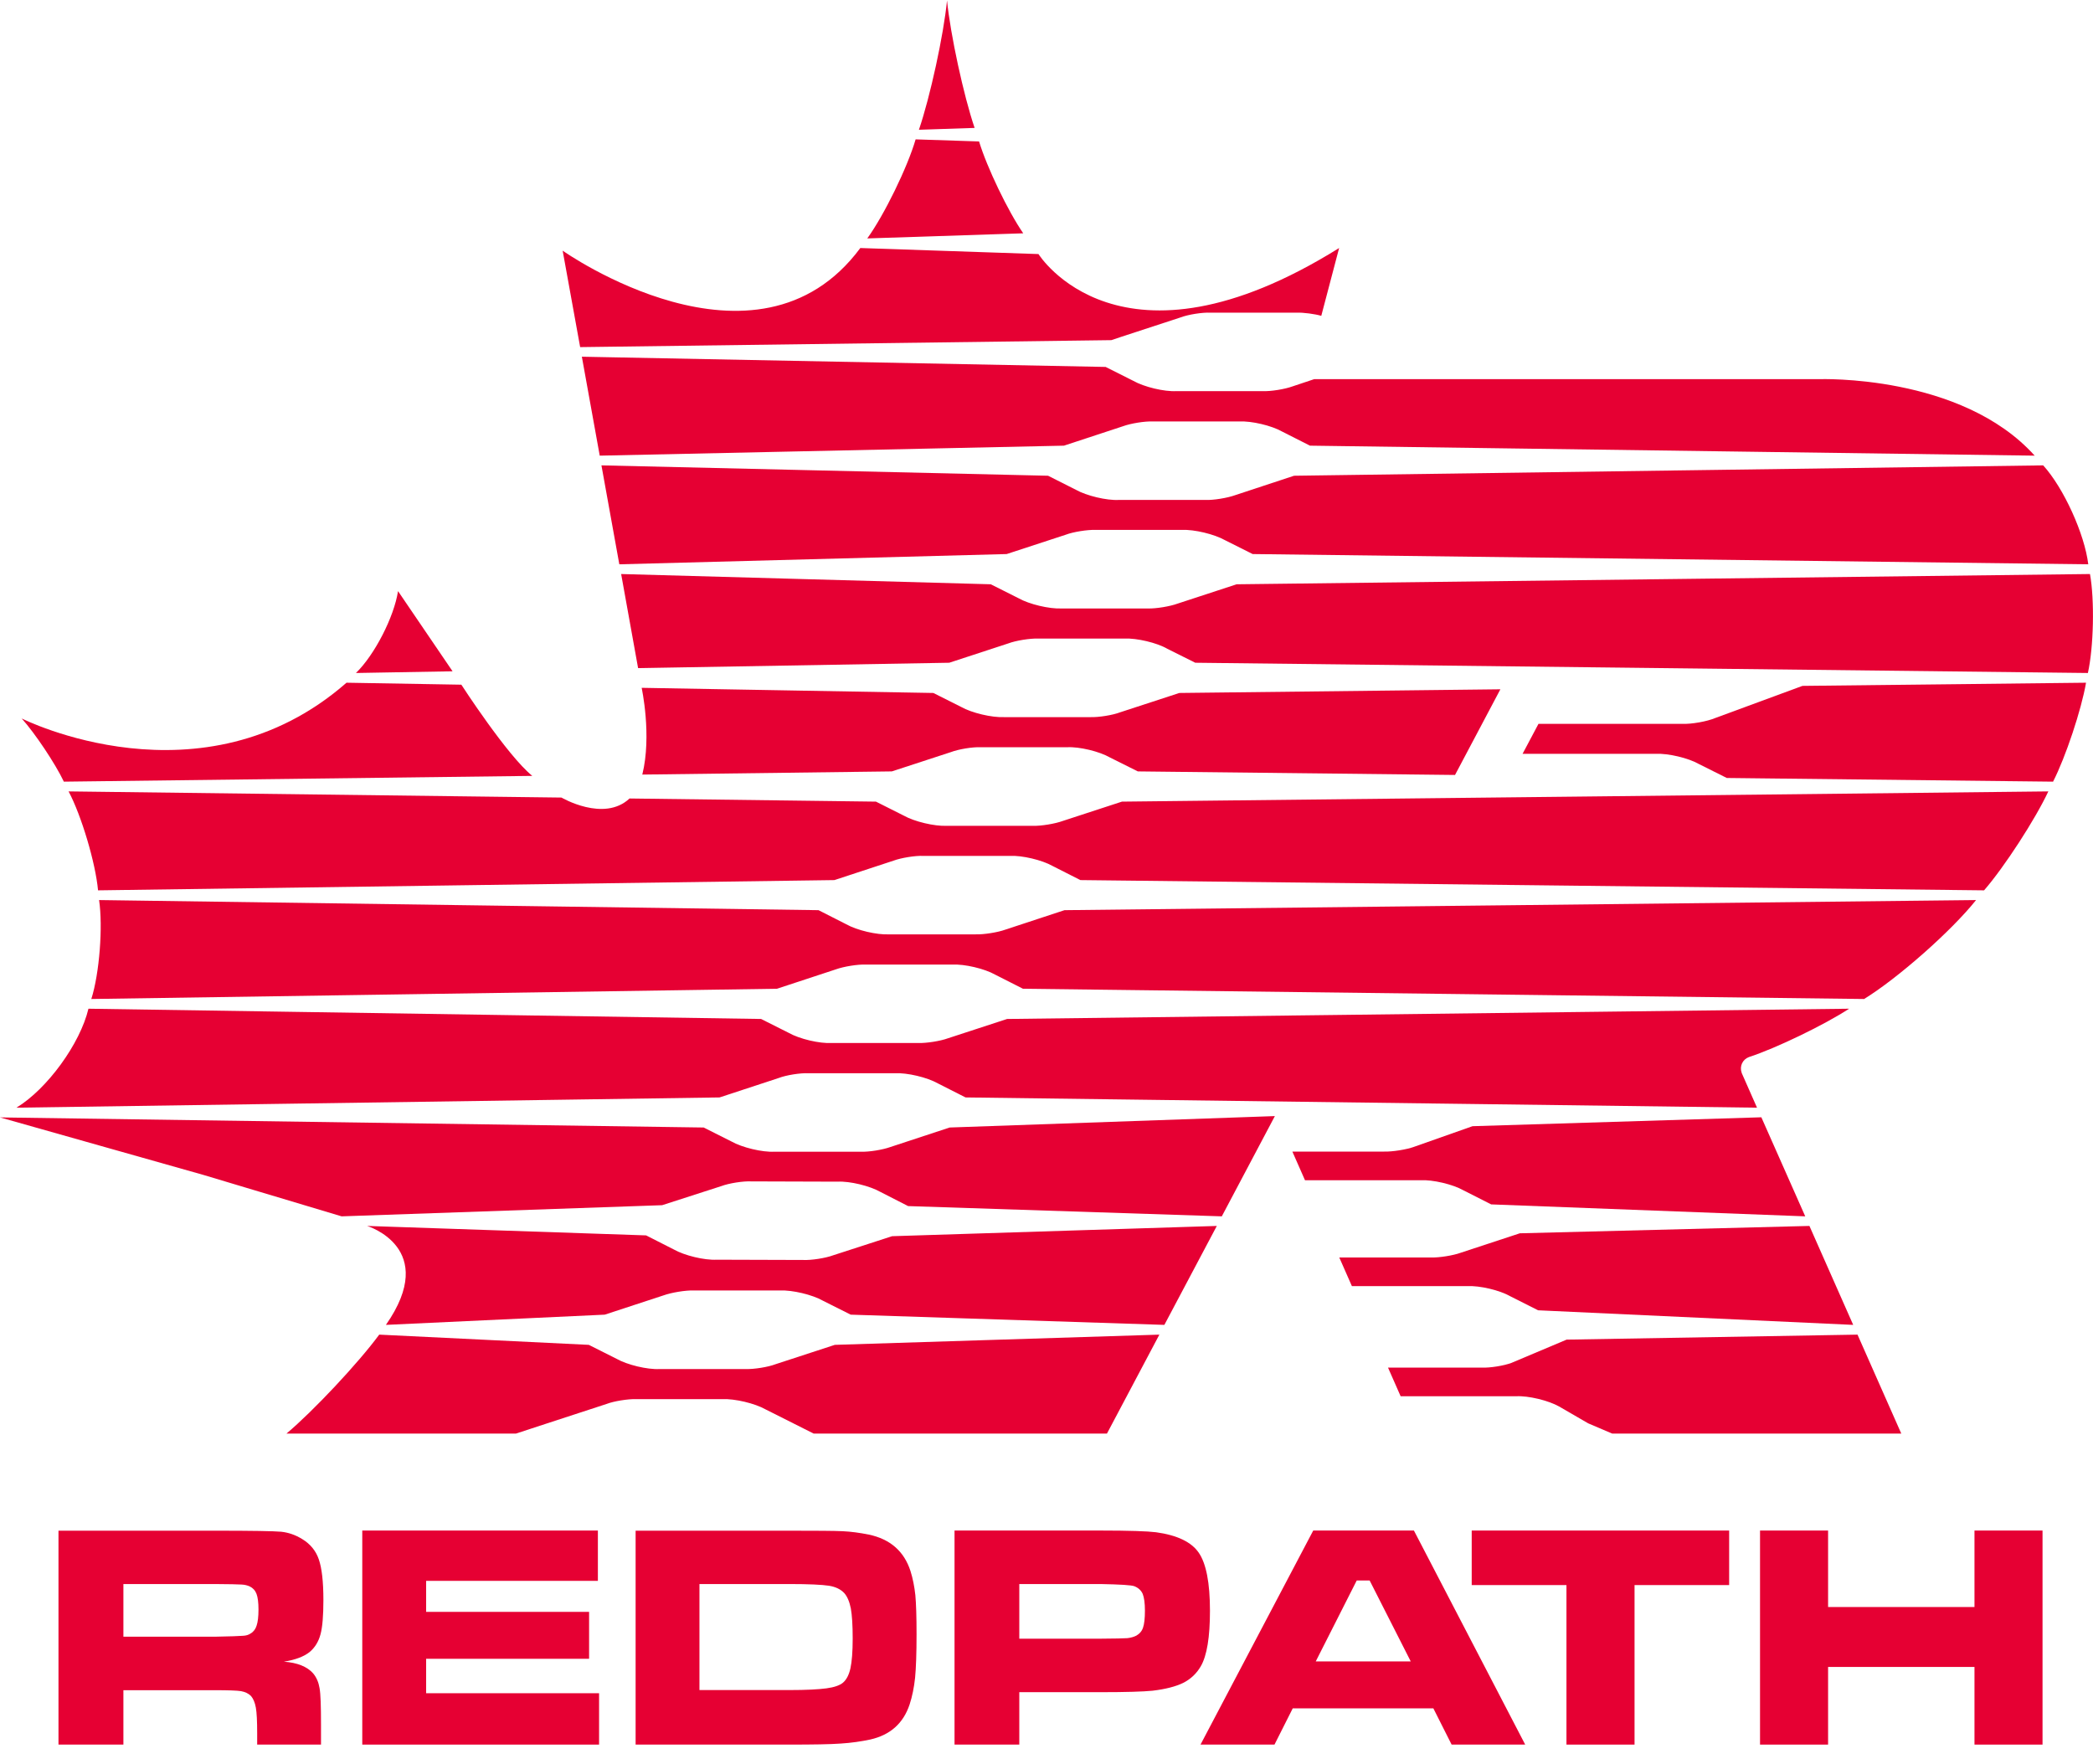 <svg width="70" height="59" viewBox="0 0 70 59" fill="none" xmlns="http://www.w3.org/2000/svg">
<g clip-path="url(#clip0_32_382)">
<path d="M4.127 54.739H7.172C7.704 54.73 8.02 54.717 8.126 54.708C8.227 54.704 8.315 54.678 8.385 54.629C8.482 54.572 8.548 54.48 8.583 54.365C8.623 54.247 8.645 54.071 8.645 53.829C8.645 53.596 8.623 53.425 8.579 53.306C8.535 53.192 8.46 53.109 8.35 53.056C8.271 53.021 8.183 52.999 8.078 52.994C7.972 52.986 7.669 52.981 7.168 52.977H4.127V54.739ZM1.956 58.347V51.193H7.194C8.425 51.193 9.159 51.206 9.405 51.228C9.647 51.254 9.879 51.333 10.108 51.474C10.376 51.636 10.565 51.865 10.662 52.151C10.763 52.441 10.816 52.893 10.816 53.513C10.816 54.032 10.785 54.418 10.719 54.66C10.653 54.906 10.534 55.099 10.358 55.249C10.165 55.403 9.879 55.513 9.493 55.574C9.945 55.605 10.275 55.741 10.473 55.965C10.587 56.102 10.657 56.269 10.688 56.462C10.723 56.655 10.736 57.059 10.736 57.684V58.347H8.601V57.961C8.601 57.565 8.587 57.279 8.557 57.112C8.526 56.941 8.473 56.813 8.394 56.721C8.311 56.638 8.201 56.585 8.06 56.559C7.919 56.537 7.625 56.528 7.177 56.528H4.127V58.347H1.956Z" fill="#E60033"/>
<path d="M12.116 51.188H19.996V52.871H14.252V53.908H19.702V55.477H14.252V56.629H20.036V58.347H12.116V51.188Z" fill="#E60033"/>
<path d="M23.393 56.523H26.413C26.966 56.523 27.375 56.501 27.639 56.466C27.902 56.431 28.087 56.365 28.192 56.277C28.311 56.176 28.395 56.014 28.443 55.794C28.491 55.574 28.518 55.245 28.518 54.796C28.518 54.352 28.496 54.018 28.456 53.794C28.412 53.575 28.342 53.399 28.236 53.28C28.118 53.153 27.946 53.069 27.722 53.034C27.498 52.999 27.054 52.977 26.391 52.977H23.393V56.523ZM21.258 58.347V51.193H26.391C27.3 51.193 27.898 51.197 28.179 51.21C28.46 51.223 28.755 51.263 29.058 51.324C29.77 51.474 30.236 51.878 30.451 52.542C30.53 52.792 30.583 53.065 30.614 53.35C30.64 53.64 30.654 54.075 30.654 54.66C30.654 55.302 30.636 55.785 30.605 56.11C30.57 56.44 30.509 56.739 30.421 57.007C30.21 57.64 29.77 58.026 29.111 58.176C28.803 58.242 28.469 58.29 28.122 58.312C27.771 58.338 27.195 58.347 26.395 58.347H21.258Z" fill="#E60033"/>
<path d="M34.09 54.805H36.802C37.294 54.801 37.597 54.796 37.707 54.787C37.817 54.774 37.914 54.748 38.002 54.704C38.111 54.642 38.191 54.554 38.23 54.431C38.27 54.313 38.292 54.124 38.292 53.869C38.292 53.614 38.265 53.425 38.217 53.306C38.164 53.188 38.072 53.104 37.94 53.051C37.843 53.012 37.461 52.99 36.802 52.977H34.09V54.805ZM31.924 58.347V51.188H36.797C37.764 51.188 38.384 51.21 38.661 51.245C39.368 51.342 39.847 51.571 40.093 51.931C40.34 52.291 40.467 52.937 40.467 53.869C40.467 54.752 40.366 55.372 40.16 55.728C40.019 55.97 39.825 56.154 39.575 56.282C39.324 56.405 38.982 56.493 38.547 56.545C38.239 56.576 37.663 56.594 36.819 56.594H34.09V58.347H31.924Z" fill="#E60033"/>
<path d="M47.182 55.565L45.807 52.858H45.376L44.005 55.565H47.182ZM48.549 58.347L47.938 57.134H43.236L42.625 58.347H40.151L43.921 51.188H47.288L51.01 58.347H48.549Z" fill="#E60033"/>
<path d="M49.221 51.188H57.831V53.012H54.667V58.347H52.39V53.012H49.221V51.188Z" fill="#E60033"/>
<path d="M58.864 51.188H61.14V53.746H66.036V51.188H68.312V58.347H66.036V55.75H61.14V58.347H58.864V51.188Z" fill="#E60033"/>
<path d="M11.905 22.508C12.53 21.901 13.18 20.631 13.312 19.77C13.312 19.77 14.788 21.936 15.136 22.451L11.905 22.508Z" fill="#E60033"/>
<path d="M2.136 26.142C1.85 25.54 1.169 24.521 0.725 24.028C0.725 24.028 6.75 27.07 11.589 22.833L15.43 22.899C15.43 22.899 16.964 25.272 17.803 25.949L2.136 26.142Z" fill="#E60033"/>
<path d="M50.83 41.247L60.516 41.001L61.98 44.31L51.441 43.822L50.509 43.352C50.158 43.15 49.485 42.992 49.077 43.014H45.214L44.792 42.056H47.859C48.127 42.065 48.602 41.99 48.852 41.898L50.83 41.247Z" fill="#E60033"/>
<path d="M43.372 10.457H40.48C40.212 10.444 39.738 10.519 39.483 10.616L37.509 11.262L37.171 11.376L19.403 11.609L18.818 8.383C18.818 8.383 25.305 12.971 28.773 8.295L34.732 8.497C34.732 8.497 37.448 12.87 44.787 8.295L44.19 10.563C43.983 10.501 43.587 10.448 43.372 10.457Z" fill="#E60033"/>
<path d="M21.609 41.317L12.279 41.001C12.279 41.001 14.705 41.735 12.907 44.31L20.225 43.968L22.198 43.321C22.453 43.229 22.927 43.15 23.196 43.159H26.087C26.496 43.141 27.169 43.299 27.524 43.502L28.452 43.968L38.942 44.31L40.696 41.001L29.836 41.344L27.858 41.985C27.608 42.078 27.133 42.152 26.865 42.139L23.969 42.13C23.56 42.152 22.892 41.99 22.536 41.788L21.609 41.317Z" fill="#E60033"/>
<path d="M30.372 40.337L40.863 40.68L42.638 37.327L31.761 37.709L29.783 38.36C29.533 38.452 29.058 38.531 28.79 38.518H25.898C25.49 38.54 24.817 38.377 24.461 38.175L23.534 37.709L0 37.371L6.79 39.291L11.426 40.68L22.145 40.307L24.123 39.669C24.378 39.573 24.852 39.498 25.12 39.511L28.012 39.52C28.421 39.498 29.089 39.661 29.445 39.863L30.372 40.337Z" fill="#E60033"/>
<path d="M31.216 23.176L21.46 23.004C21.46 23.004 21.807 24.591 21.482 25.905L29.827 25.799L31.805 25.153C32.056 25.057 32.53 24.978 32.798 24.991H35.69C36.099 24.969 36.771 25.131 37.123 25.334L38.054 25.799L48.663 25.918L50.18 23.053L39.443 23.176L37.465 23.822C37.215 23.919 36.74 23.993 36.472 23.984H33.581C33.172 24.002 32.499 23.844 32.143 23.642L31.216 23.176Z" fill="#E60033"/>
<path d="M36.978 12.272L19.46 11.93L20.058 15.239L35.584 14.905L37.562 14.254C37.813 14.162 38.287 14.083 38.555 14.096H41.447C41.856 14.074 42.528 14.232 42.884 14.435L43.812 14.905L68.049 15.239C65.592 12.505 60.837 12.681 60.837 12.681H43.952L43.227 12.923C42.977 13.015 42.502 13.094 42.229 13.081H39.342C38.933 13.103 38.261 12.94 37.905 12.738L36.978 12.272Z" fill="#E60033"/>
<path d="M27.92 44.978L38.775 44.636L37.022 47.945H27.212L26.531 47.602L25.604 47.136C25.248 46.934 24.576 46.776 24.167 46.793H21.275C21.007 46.785 20.532 46.859 20.282 46.956L18.304 47.602L17.258 47.945H9.581C10.477 47.193 11.985 45.585 12.683 44.636L19.693 44.978L20.62 45.444C20.976 45.646 21.649 45.809 22.057 45.787H24.949C25.217 45.796 25.692 45.721 25.942 45.624L27.92 44.978Z" fill="#E60033"/>
<path d="M30.733 4.34C31.106 3.254 31.563 1.154 31.673 0.015C31.783 1.14 32.231 3.21 32.596 4.278L30.733 4.34Z" fill="#E60033"/>
<path d="M30.623 4.661L32.745 4.731C33.005 5.592 33.712 7.065 34.222 7.803L29.006 7.974C29.577 7.183 30.35 5.597 30.623 4.661Z" fill="#E60033"/>
<path d="M25.455 34.079L2.958 33.736C2.681 34.906 1.578 36.422 0.549 37.046L24.066 36.703L26.044 36.053C26.294 35.956 26.769 35.881 27.037 35.894H29.928C30.337 35.872 31.01 36.031 31.366 36.233L32.293 36.703L58.763 37.046L58.257 35.899C58.257 35.894 58.248 35.881 58.248 35.872C58.174 35.661 58.279 35.433 58.49 35.354C59.409 35.055 61.03 34.268 61.843 33.736L33.682 34.079L31.704 34.725C31.453 34.818 30.979 34.892 30.711 34.883H27.819C27.41 34.906 26.738 34.747 26.382 34.545L25.455 34.079Z" fill="#E60033"/>
<path d="M34.213 33.068L62.344 33.411C63.469 32.721 65.267 31.135 66.089 30.102L35.602 30.44L33.624 31.091C33.374 31.183 32.899 31.258 32.631 31.249H29.739C29.331 31.271 28.658 31.113 28.302 30.911L27.375 30.44L3.314 30.102C3.446 30.985 3.327 32.554 3.054 33.411L25.986 33.068L27.96 32.418C28.215 32.326 28.689 32.247 28.957 32.26H31.849C32.258 32.238 32.93 32.396 33.286 32.598L34.213 33.068Z" fill="#E60033"/>
<path d="M29.296 26.81L21.055 26.705C20.198 27.509 18.779 26.674 18.779 26.674L2.294 26.468C2.725 27.28 3.195 28.858 3.279 29.777L27.907 29.434L29.884 28.784C30.135 28.691 30.61 28.612 30.878 28.625H33.77C34.178 28.603 34.851 28.762 35.207 28.964L36.134 29.434L66.357 29.777C67.034 28.999 68.071 27.399 68.506 26.468L37.523 26.81L35.545 27.456C35.294 27.549 34.82 27.628 34.552 27.619H31.656C31.251 27.637 30.579 27.478 30.223 27.276L29.296 26.81Z" fill="#E60033"/>
<path d="M41.359 19.541L69.899 19.198C70.057 20.069 70.022 21.646 69.829 22.508L39.975 22.165L39.043 21.699C38.687 21.493 38.019 21.339 37.611 21.356H34.719C34.451 21.348 33.976 21.422 33.721 21.519L31.748 22.165L21.341 22.345L20.774 19.198L33.137 19.541L34.064 20.007C34.42 20.209 35.092 20.368 35.501 20.35H38.393C38.661 20.359 39.136 20.28 39.386 20.187L41.359 19.541Z" fill="#E60033"/>
<path d="M33.668 18.53L20.713 18.873L20.115 15.564L35.053 15.911L35.984 16.381C36.336 16.579 37.008 16.742 37.417 16.72H40.309C40.577 16.733 41.052 16.654 41.306 16.562L43.28 15.911L68.334 15.564C69.02 16.32 69.719 17.858 69.842 18.873L41.895 18.53L40.968 18.065C40.608 17.863 39.94 17.704 39.531 17.722H36.639C36.371 17.713 35.892 17.788 35.642 17.884L33.668 18.53Z" fill="#E60033"/>
<path d="M56.266 24.209H51.454L50.922 25.211H55.387C55.796 25.193 56.468 25.351 56.82 25.553L57.752 26.019L68.664 26.142C69.082 25.329 69.613 23.734 69.767 22.833L60.283 22.939L57.374 24.011C57.093 24.13 56.57 24.222 56.266 24.209Z" fill="#E60033"/>
<path d="M46.295 38.514H43.223L43.645 39.472H47.508C47.916 39.45 48.589 39.608 48.945 39.81L49.872 40.28L60.376 40.68L58.908 37.367L49.248 37.665L47.292 38.355C47.037 38.448 46.563 38.522 46.295 38.514Z" fill="#E60033"/>
<path d="M50.707 46.697H46.844L46.422 45.739H49.556C49.824 45.752 50.298 45.677 50.553 45.58L52.395 44.803L62.124 44.636L63.588 47.945H53.919L53.115 47.602L52.144 47.039C51.784 46.837 51.116 46.675 50.707 46.697Z" fill="#E60033"/>
</g>
<defs>
<clipPath id="clip0_32_382">
<rect width="70" height="58.362" fill="white"/>
</clipPath>
</defs>
</svg>
